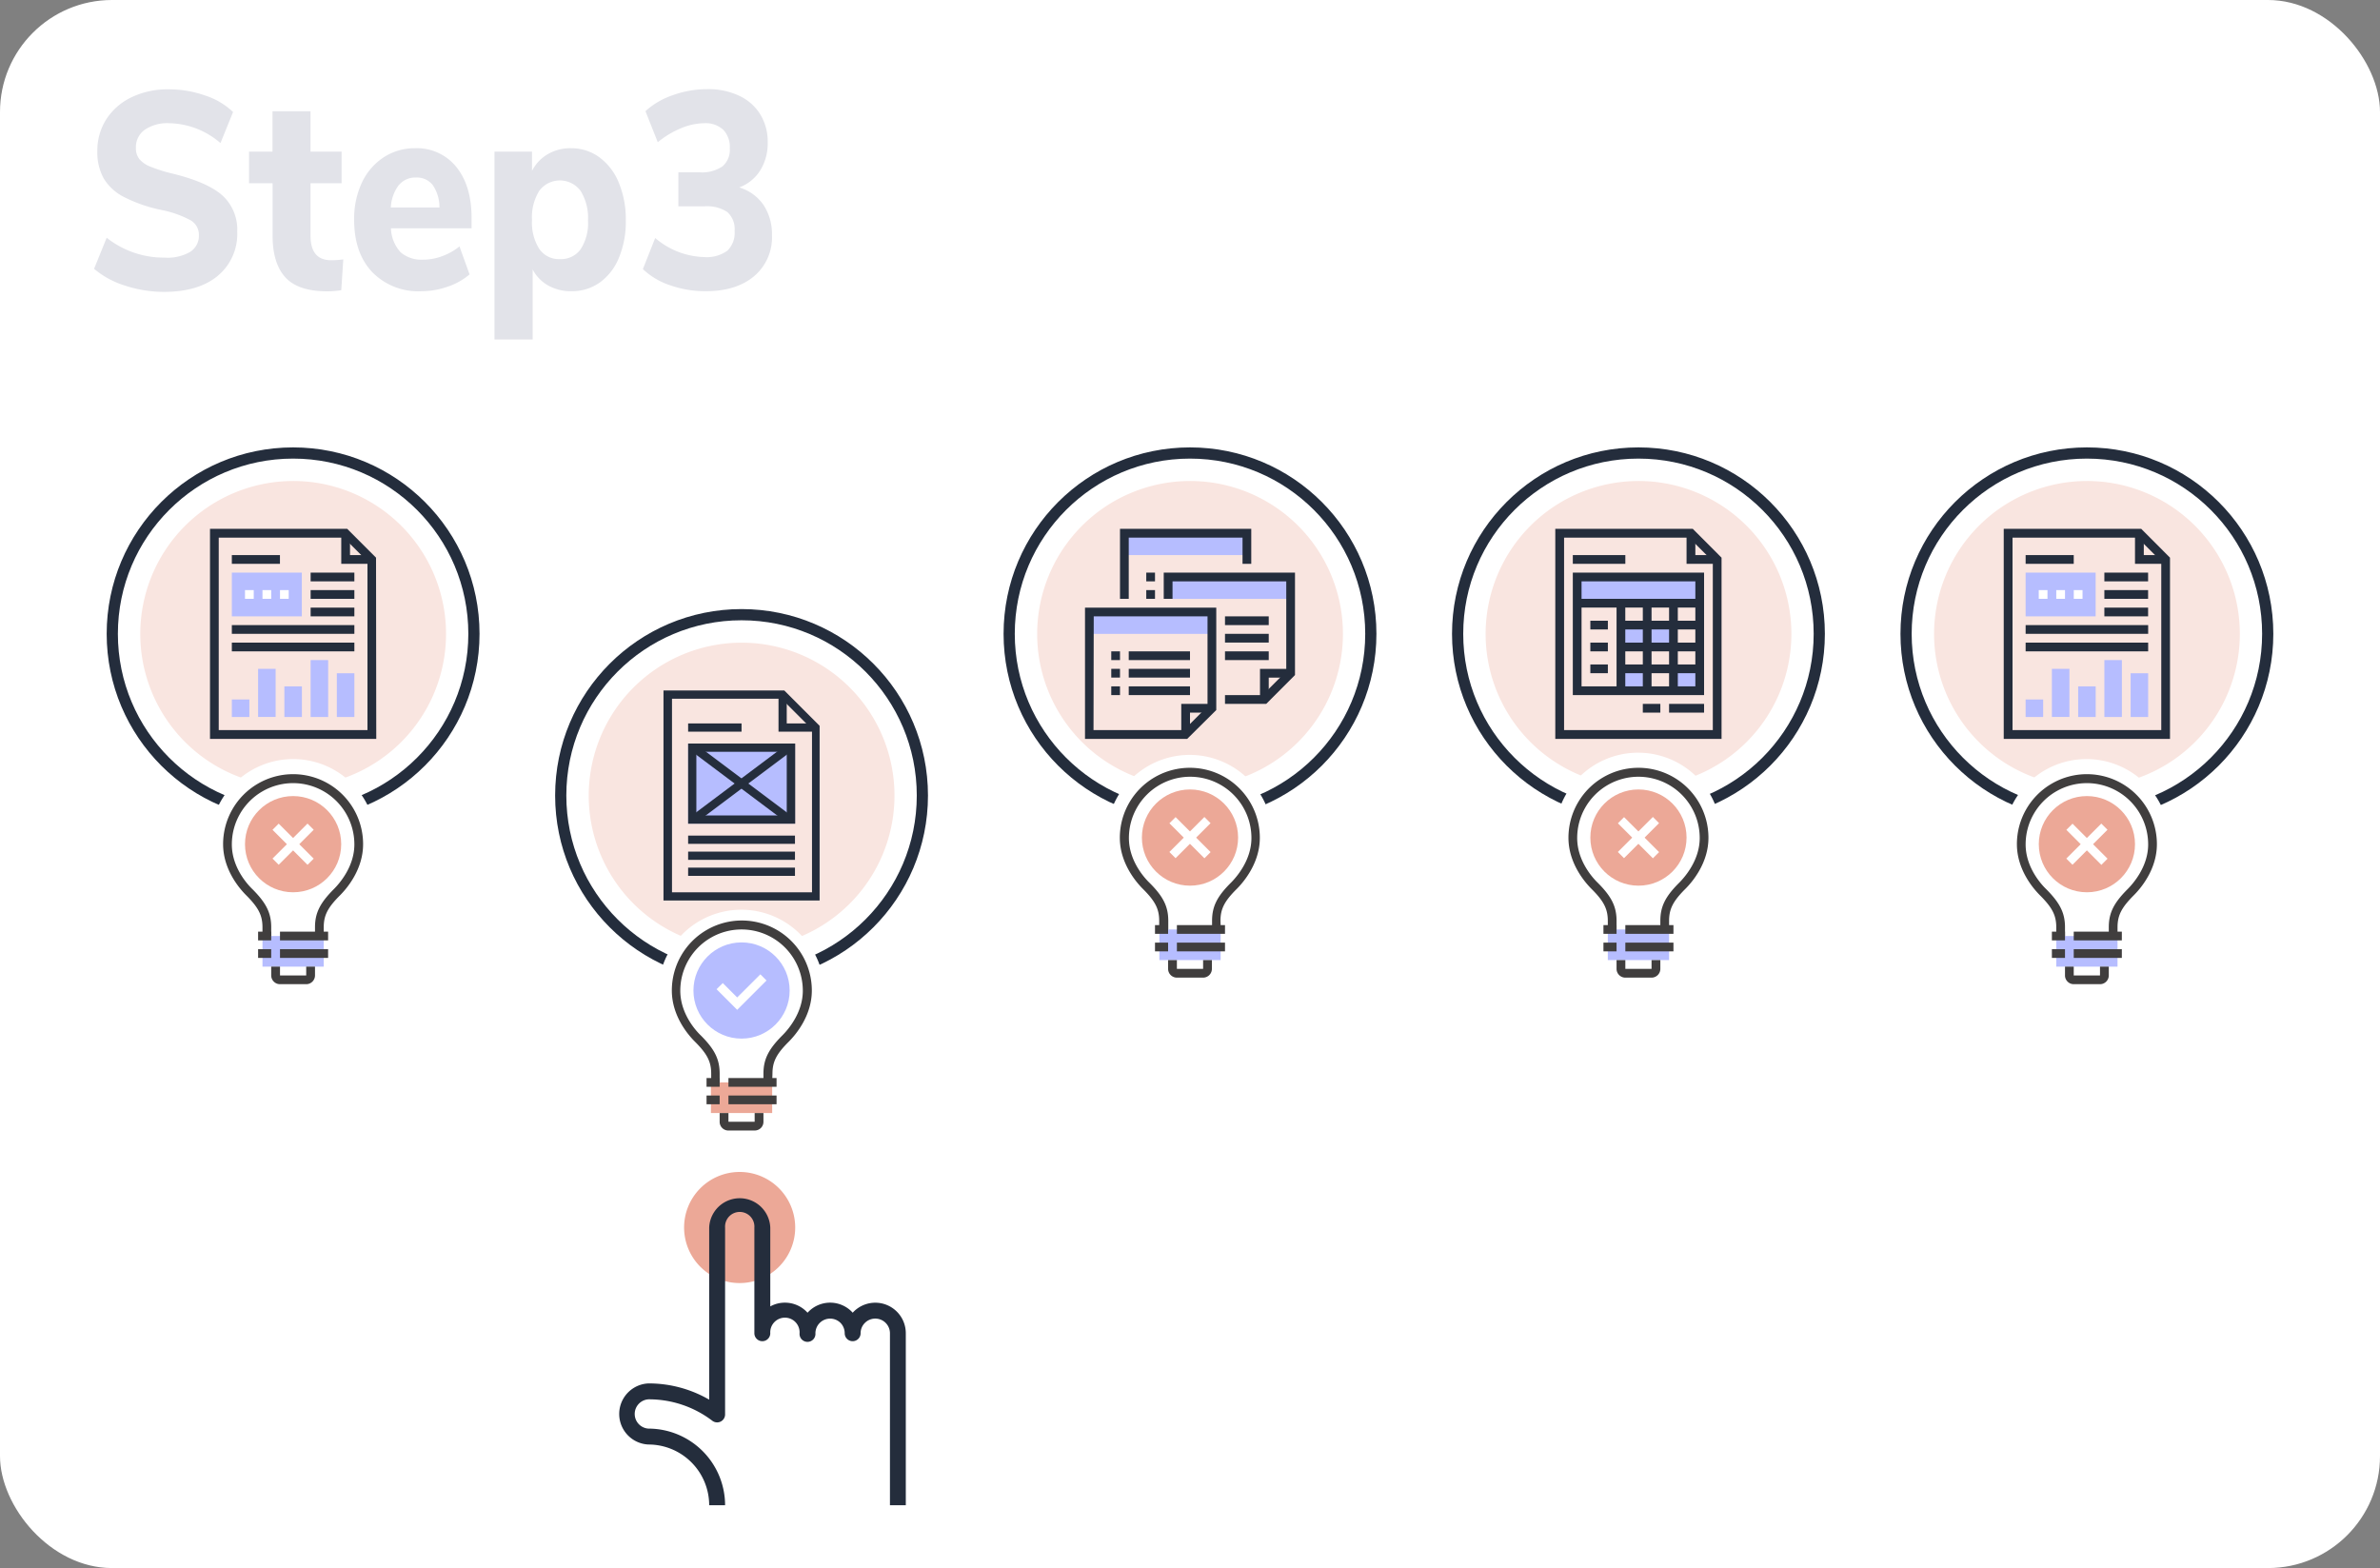 <svg xmlns="http://www.w3.org/2000/svg" width="425" height="280" viewBox="0 0 425 280"><rect x="0" y="0" width="425" height="280" fill="#808080" stroke="none"/><defs><style>.a{fill:#fff;}.b{fill:#e2e3e9;}.c{opacity:0.3;}.d{fill:#eca897;}.e{fill:none;stroke:#242d3c;stroke-miterlimit:10;stroke-width:2px;}.f{fill:#242d3c;}.g{fill:#b6bdff;}.h{fill:#403e3e;}</style></defs><title>ill_step3</title><rect class="a" width="425" height="280" rx="20"/><path class="b" d="M22.33,51a15.78,15.78,0,0,1-5.53-3l2.25-5.55A16.39,16.39,0,0,0,29.36,46,8.11,8.11,0,0,0,33.92,45a3.4,3.4,0,0,0,1.6-3,3,3,0,0,0-1.46-2.65,18.41,18.41,0,0,0-5.2-1.85,26.53,26.53,0,0,1-6.68-2.3,9,9,0,0,1-3.65-3.32A9.63,9.63,0,0,1,17.38,27a10.42,10.42,0,0,1,1.6-5.7,11,11,0,0,1,4.48-3.92,14.84,14.84,0,0,1,6.66-1.43,19.5,19.5,0,0,1,6.5,1.1,13.05,13.05,0,0,1,5,2.95l-2.25,5.55A14.37,14.37,0,0,0,30.17,22a7.11,7.11,0,0,0-4.33,1.18,3.79,3.79,0,0,0-1.57,3.22,3.1,3.1,0,0,0,.61,2,4.94,4.94,0,0,0,2,1.37,28.4,28.4,0,0,0,4,1.25q6.12,1.5,8.8,3.85a8.23,8.23,0,0,1,2.68,6.5,9.69,9.69,0,0,1-3.47,7.88q-3.46,2.88-9.68,2.87A22.31,22.31,0,0,1,22.33,51Z"/><path class="b" d="M61.3,46.32l-.36,5.5a16.39,16.39,0,0,1-2.61.2C55,52,52.52,51.21,51,49.57s-2.32-4.11-2.32-7.45v-9.4H44.47V27.07h4.19v-7.2h6.79v7.2H61v5.65H55.45v9.35c0,2.94,1.23,4.4,3.69,4.4A16.35,16.35,0,0,0,61.3,46.32Z"/><path class="b" d="M84.21,40.77H69.81a6.66,6.66,0,0,0,1.73,4.28,5.71,5.71,0,0,0,4,1.32,9.67,9.67,0,0,0,3.4-.62A10.67,10.67,0,0,0,82.05,44L83.85,49a11.66,11.66,0,0,1-3.94,2.2,14,14,0,0,1-4.66.8,11.47,11.47,0,0,1-8.79-3.42q-3.22-3.42-3.22-9.33a15.18,15.18,0,0,1,1.39-6.65A10.93,10.93,0,0,1,68.5,28.1a10.07,10.07,0,0,1,5.63-1.63,9,9,0,0,1,7.36,3.35q2.72,3.36,2.72,9.1Zm-13-7.72a7.24,7.24,0,0,0-1.42,4h8.68a7,7,0,0,0-1.19-4,3.57,3.57,0,0,0-3-1.35A3.79,3.79,0,0,0,71.23,33.05Z"/><path class="b" d="M107.05,28.1a10.54,10.54,0,0,1,3.46,4.55,17,17,0,0,1,1.24,6.72,16.69,16.69,0,0,1-1.24,6.68,10.05,10.05,0,0,1-3.44,4.42A8.59,8.59,0,0,1,102,52a8.2,8.2,0,0,1-4.07-1,7,7,0,0,1-2.81-2.88v12.5H88.3V27.07H95v3.45a7.29,7.29,0,0,1,2.83-3A8,8,0,0,1,102,26.47,8.43,8.43,0,0,1,107.05,28.1Zm-3.36,16.4A8.56,8.56,0,0,0,105,39.37a9.14,9.14,0,0,0-1.31-5.27,4.6,4.6,0,0,0-7.38-.05A8.91,8.91,0,0,0,95,39.27a8.81,8.81,0,0,0,1.3,5.18A4.26,4.26,0,0,0,100,46.27,4.31,4.31,0,0,0,103.69,44.5Z"/><path class="b" d="M136.34,36.6A9.39,9.39,0,0,1,137.85,42a9.05,9.05,0,0,1-3.2,7.33Q131.46,52,126,52a19,19,0,0,1-6.3-1.05,12.89,12.89,0,0,1-4.9-2.9l2.2-5.55a14,14,0,0,0,8.69,3.4,6.33,6.33,0,0,0,4.18-1.12,4.42,4.42,0,0,0,1.31-3.53,4.12,4.12,0,0,0-1.31-3.4,6.66,6.66,0,0,0-4.18-1h-4.55V30.77h3.78A6.55,6.55,0,0,0,129,29.72a3.9,3.9,0,0,0,1.32-3.25,4.43,4.43,0,0,0-1.17-3.3A4.63,4.63,0,0,0,125.79,22a11.09,11.09,0,0,0-4.14.88,16.28,16.28,0,0,0-4.19,2.52l-2.2-5.55A13.74,13.74,0,0,1,120.14,17a18,18,0,0,1,6.14-1.08A12.93,12.93,0,0,1,132,17.1a8.76,8.76,0,0,1,3.76,3.32,9.3,9.3,0,0,1,1.33,5,9.18,9.18,0,0,1-1.33,5A7.52,7.52,0,0,1,132,33.47,8,8,0,0,1,136.34,36.6Z"/><g class="c"><path class="d" d="M132.42,171.85a29.8,29.8,0,1,1,29.79-29.8A29.83,29.83,0,0,1,132.42,171.85Z"/><path class="a" d="M132.42,114.76a27.3,27.3,0,1,1-27.29,27.29,27.32,27.32,0,0,1,27.29-27.29m0-5a32.3,32.3,0,1,0,32.29,32.29,32.29,32.29,0,0,0-32.29-32.29Z"/></g><circle class="e" cx="132.42" cy="142.05" r="32.29"/><path class="f" d="M146.36,160.8H118.48V123.3h21.58l6.3,6.31ZM120,159.34h25V130.22l-5.45-5.45H120Z"/><polygon class="f" points="145.63 130.65 139.02 130.65 139.02 124.04 140.49 124.04 140.49 129.18 145.63 129.18 145.63 130.65"/><rect class="f" x="122.88" y="149.21" width="19.08" height="1.47"/><rect class="f" x="122.88" y="152.07" width="19.08" height="1.47"/><rect class="f" x="122.88" y="154.93" width="19.08" height="1.47"/><rect class="f" x="122.88" y="129.18" width="9.54" height="1.47"/><rect class="g" x="122.88" y="132.77" width="19.08" height="14.31"/><path class="f" d="M122.88,132.77v14.31H142V132.77Zm17.61,12.84H124.35V134.24h16.14Z"/><rect class="f" x="131.69" y="129.47" width="1.47" height="20.91" transform="translate(-58.97 161.91) rotate(-53.13)"/><rect class="f" x="121.96" y="139.19" width="20.91" height="1.47" transform="matrix(0.8, -0.6, 0.6, 0.8, -57.47, 107.41)"/><path class="a" d="M127.73,193.28v-1.56c0-2.35-.78-3.91-3.12-6.25a12.76,12.76,0,0,1-3.91-8.6,11.72,11.72,0,0,1,23.44,0,12.72,12.72,0,0,1-3.91,8.6c-2.34,2.34-3.12,3.9-3.12,6.25v1.56"/><path class="a" d="M140.23,193.28H134v-1.56c0-3.68,1.55-6,4-8.46.71-.7,3-3.24,3-6.39a8.6,8.6,0,0,0-17.19,0c0,3.15,2.29,5.69,3,6.39,2.49,2.49,4,4.78,4,8.46v1.56h-6.25v-1.56c0-1.25-.22-2.05-2.21-4-1.45-1.45-4.82-5.41-4.82-10.81a14.85,14.85,0,0,1,29.69,0c0,5.4-3.38,9.36-4.83,10.81-2,2-2.21,2.79-2.21,4Z"/><rect class="a" x="126.95" y="193.28" width="10.94" height="5.47"/><path class="a" d="M137.89,193.28v5.47H127v-5.47h10.94m6.25-6.25H120.7v18h23.44V187Z"/><rect class="a" x="126.17" y="190.15" width="2.34" height="6.25"/><rect class="a" x="126.17" y="193.28" width="2.34" height="6.25"/><rect class="a" x="130.08" y="190.15" width="8.59" height="6.25"/><rect class="a" x="130.08" y="193.28" width="8.59" height="6.25"/><path class="a" d="M129.3,198.75v1.56a.77.77,0,0,0,.22.55.78.78,0,0,0,.56.23h4.68a.79.79,0,0,0,.79-.78v-1.56"/><path class="a" d="M134.76,204.22h-4.68a3.91,3.91,0,0,1-3.91-3.91v-1.56h5.65a.41.41,0,0,0-.09-.1,2.36,2.36,0,0,0-1.65-.68h4.68a2.36,2.36,0,0,0-1.65.68l-.09.1h5.65v1.56a3.91,3.91,0,0,1-3.91,3.91Z"/><path class="h" d="M137.89,193.28h-1.56v-1.56c0-2.55.88-4.33,3.35-6.81,1.11-1.1,3.68-4.1,3.68-8a10.94,10.94,0,0,0-21.88,0c0,3.94,2.57,6.94,3.68,8,2.48,2.48,3.35,4.26,3.35,6.81v1.56H127v-1.56c0-2.12-.7-3.51-2.89-5.7-1.25-1.24-4.14-4.62-4.14-9.15a12.5,12.5,0,0,1,25,0c0,4.53-2.89,7.91-4.13,9.15-2.2,2.19-2.9,3.58-2.9,5.7Z"/><rect class="d" x="126.95" y="193.28" width="10.94" height="5.47"/><rect class="h" x="126.17" y="192.5" width="2.34" height="1.56"/><rect class="h" x="126.17" y="195.62" width="2.34" height="1.56"/><rect class="h" x="130.08" y="192.5" width="8.59" height="1.56"/><rect class="h" x="130.08" y="195.62" width="8.59" height="1.56"/><path class="h" d="M134.76,201.87h-4.68a1.55,1.55,0,0,1-1.57-1.56v-1.56h1.57v1.56h4.68v-1.56h1.57v1.56a1.55,1.55,0,0,1-.46,1.11A1.58,1.58,0,0,1,134.76,201.87Z"/><circle class="g" cx="132.42" cy="176.87" r="8.59"/><polygon class="a" points="131.64 180.32 127.96 176.64 129.07 175.54 131.64 178.11 135.78 173.98 136.88 175.08 131.64 180.32"/><g class="c"><path class="d" d="M52.34,143a29.8,29.8,0,1,1,29.79-29.8A29.83,29.83,0,0,1,52.34,143Z"/><path class="a" d="M52.34,85.89a27.3,27.3,0,1,1-27.29,27.29A27.32,27.32,0,0,1,52.34,85.89m0-5a32.3,32.3,0,1,0,32.29,32.29A32.29,32.29,0,0,0,52.34,80.89Z"/></g><circle class="e" cx="52.34" cy="113.18" r="32.29"/><polygon class="f" points="66.4 100.68 60.94 100.68 60.94 95.21 62.5 95.21 62.5 99.12 66.4 99.12 66.4 100.68"/><path class="f" d="M67.19,131.94H37.5V94.43H62l5.15,5.15Zm-28.13-1.57H65.62V100.23L61.39,96H39.06Z"/><rect class="f" x="41.4" y="99.12" width="8.59" height="1.56"/><rect class="f" x="55.47" y="102.25" width="7.81" height="1.56"/><rect class="f" x="55.47" y="105.37" width="7.81" height="1.56"/><rect class="f" x="55.47" y="108.5" width="7.81" height="1.56"/><rect class="f" x="41.4" y="111.62" width="21.88" height="1.56"/><rect class="f" x="41.4" y="114.75" width="21.88" height="1.56"/><rect class="g" x="41.4" y="124.9" width="3.13" height="3.13"/><rect class="g" x="46.09" y="119.43" width="3.13" height="8.59"/><rect class="g" x="50.78" y="122.56" width="3.13" height="5.47"/><rect class="g" x="55.47" y="117.87" width="3.13" height="10.16"/><rect class="g" x="60.15" y="120.22" width="3.13" height="7.81"/><rect class="g" x="41.4" y="102.25" width="12.5" height="7.81"/><rect class="a" x="43.75" y="105.37" width="1.56" height="1.56"/><rect class="a" x="46.87" y="105.37" width="1.56" height="1.56"/><rect class="a" x="50" y="105.37" width="1.56" height="1.56"/><path class="a" d="M47.65,167.14v-1.56c0-2.34-.78-3.91-3.12-6.25a12.71,12.71,0,0,1-3.91-8.59,11.72,11.72,0,1,1,23.44,0,12.67,12.67,0,0,1-3.91,8.59c-2.34,2.34-3.12,3.91-3.12,6.25v1.56"/><path class="a" d="M60.15,167.14H53.9v-1.56c0-3.68,1.55-6,4-8.46.71-.7,3-3.23,3-6.38a8.6,8.6,0,1,0-17.19,0c0,3.15,2.29,5.68,3,6.38,2.49,2.5,4,4.78,4,8.46v1.56H44.53v-1.56c0-1.24-.22-2.05-2.21-4-1.45-1.45-4.82-5.4-4.82-10.8a14.85,14.85,0,1,1,29.69,0c0,5.4-3.38,9.35-4.83,10.8-2,2-2.21,2.8-2.21,4Z"/><rect class="a" x="46.87" y="167.14" width="10.94" height="5.47"/><path class="a" d="M57.81,167.14v5.47H46.87v-5.47H57.81m6.25-6.25H40.62v18H64.06v-18Z"/><rect class="a" x="46.09" y="164.02" width="2.34" height="6.25"/><rect class="a" x="46.09" y="167.14" width="2.34" height="6.25"/><rect class="a" x="50" y="164.02" width="8.59" height="6.25"/><rect class="a" x="50" y="167.14" width="8.59" height="6.25"/><path class="a" d="M49.22,172.61v1.57a.77.77,0,0,0,.22.55A.82.82,0,0,0,50,175h4.68a.82.82,0,0,0,.56-.23.78.78,0,0,0,.23-.55v-1.57"/><path class="a" d="M54.68,178.08H50a3.89,3.89,0,0,1-3.91-3.9v-1.57h5.65l-.09-.09a2.33,2.33,0,0,0-1.65-.69h4.68a2.33,2.33,0,0,0-1.65.69l-.09.09h5.65v1.57a3.89,3.89,0,0,1-3.91,3.9Z"/><path class="h" d="M57.81,167.14H56.25v-1.56c0-2.54.88-4.32,3.35-6.8,1.11-1.11,3.68-4.1,3.68-8a10.94,10.94,0,0,0-21.88,0c0,3.94,2.57,6.93,3.68,8,2.48,2.48,3.35,4.26,3.35,6.8v1.56H46.87v-1.56c0-2.12-.7-3.5-2.89-5.7-1.25-1.24-4.14-4.62-4.14-9.14a12.5,12.5,0,0,1,25,0c0,4.52-2.89,7.9-4.13,9.14-2.2,2.2-2.9,3.58-2.9,5.7Z"/><rect class="g" x="46.87" y="167.14" width="10.94" height="5.47"/><rect class="h" x="46.09" y="166.36" width="2.34" height="1.56"/><rect class="h" x="46.09" y="169.49" width="2.34" height="1.56"/><rect class="h" x="50" y="166.36" width="8.59" height="1.56"/><rect class="h" x="50" y="169.49" width="8.59" height="1.56"/><path class="h" d="M54.68,175.74H50a1.55,1.55,0,0,1-1.11-.46,1.57,1.57,0,0,1-.46-1.1v-1.57H50v1.57h4.68v-1.57h1.57v1.57a1.57,1.57,0,0,1-.46,1.1A1.55,1.55,0,0,1,54.68,175.74Z"/><circle class="d" cx="52.34" cy="150.74" r="8.59"/><rect class="a" x="47.92" y="149.96" width="8.84" height="1.56" transform="translate(-91.26 81.16) rotate(-45)"/><rect class="a" x="51.56" y="146.32" width="1.56" height="8.84" transform="translate(-91.26 81.17) rotate(-45)"/><g class="c"><path class="d" d="M372.66,143a29.8,29.8,0,1,1,29.79-29.8A29.83,29.83,0,0,1,372.66,143Z"/><path class="a" d="M372.66,85.89a27.3,27.3,0,1,1-27.29,27.29,27.32,27.32,0,0,1,27.29-27.29m0-5A32.3,32.3,0,1,0,405,113.18a32.29,32.29,0,0,0-32.29-32.29Z"/></g><circle class="e" cx="372.66" cy="113.18" r="32.29"/><polygon class="f" points="386.72 100.68 381.25 100.68 381.25 95.21 382.82 95.21 382.82 99.12 386.72 99.12 386.72 100.68"/><path class="f" d="M387.5,131.94H357.81V94.43h24.55l5.14,5.15Zm-28.12-1.57h26.56V100.23L381.71,96H359.38Z"/><rect class="f" x="361.72" y="99.12" width="8.59" height="1.56"/><rect class="f" x="375.78" y="102.25" width="7.81" height="1.56"/><rect class="f" x="375.78" y="105.37" width="7.81" height="1.56"/><rect class="f" x="375.78" y="108.5" width="7.81" height="1.56"/><rect class="f" x="361.72" y="111.62" width="21.88" height="1.56"/><rect class="f" x="361.72" y="114.75" width="21.88" height="1.56"/><rect class="g" x="361.72" y="124.9" width="3.13" height="3.13"/><rect class="g" x="366.41" y="119.43" width="3.13" height="8.59"/><rect class="g" x="371.1" y="122.56" width="3.13" height="5.47"/><rect class="g" x="375.78" y="117.87" width="3.13" height="10.16"/><rect class="g" x="380.47" y="120.22" width="3.13" height="7.81"/><rect class="g" x="361.72" y="102.25" width="12.5" height="7.81"/><rect class="a" x="364.06" y="105.37" width="1.56" height="1.56"/><rect class="a" x="367.19" y="105.37" width="1.56" height="1.56"/><rect class="a" x="370.32" y="105.37" width="1.56" height="1.56"/><path class="a" d="M368,167.14v-1.56c0-2.34-.78-3.91-3.12-6.25a12.67,12.67,0,0,1-3.91-8.59,11.72,11.72,0,1,1,23.44,0,12.71,12.71,0,0,1-3.91,8.59c-2.34,2.34-3.12,3.91-3.12,6.25v1.56"/><path class="a" d="M380.47,167.14h-6.25v-1.56c0-3.68,1.55-6,4-8.46.7-.7,3-3.23,3-6.38a8.6,8.6,0,1,0-17.19,0c0,3.15,2.29,5.68,3,6.38,2.49,2.5,4,4.78,4,8.46v1.56h-6.25v-1.56c0-1.24-.22-2.05-2.21-4-1.45-1.45-4.83-5.4-4.83-10.8a14.85,14.85,0,1,1,29.69,0c0,5.4-3.37,9.35-4.82,10.8-2,2-2.21,2.8-2.21,4Z"/><rect class="a" x="367.19" y="167.14" width="10.94" height="5.47"/><path class="a" d="M378.13,167.14v5.47H367.19v-5.47h10.94m6.25-6.25H360.94v18h23.44v-18Z"/><rect class="a" x="366.41" y="164.02" width="2.34" height="6.25"/><rect class="a" x="366.41" y="167.14" width="2.34" height="6.25"/><rect class="a" x="370.31" y="164.02" width="8.59" height="6.25"/><rect class="a" x="370.31" y="167.14" width="8.59" height="6.25"/><path class="a" d="M369.53,172.61v1.57a.78.78,0,0,0,.23.55.82.82,0,0,0,.56.23H375a.82.82,0,0,0,.56-.23.77.77,0,0,0,.22-.55v-1.57"/><path class="a" d="M375,178.08h-4.69a3.89,3.89,0,0,1-3.9-3.9v-1.57h5.65l-.09-.09a2.34,2.34,0,0,0-1.66-.69H375a2.33,2.33,0,0,0-1.65.69.38.38,0,0,0-.09.09h5.65v1.57a3.89,3.89,0,0,1-3.91,3.9Z"/><path class="h" d="M378.13,167.14h-1.56v-1.56c0-2.54.87-4.32,3.35-6.8,1.1-1.11,3.68-4.1,3.68-8a10.94,10.94,0,1,0-21.88,0c0,3.94,2.57,6.93,3.68,8,2.47,2.48,3.35,4.26,3.35,6.8v1.56h-1.56v-1.56c0-2.12-.7-3.5-2.9-5.7-1.24-1.24-4.13-4.62-4.13-9.14a12.5,12.5,0,0,1,25,0c0,4.52-2.89,7.9-4.14,9.14-2.19,2.2-2.89,3.58-2.89,5.7Z"/><rect class="g" x="367.19" y="167.14" width="10.94" height="5.47"/><rect class="h" x="366.41" y="166.36" width="2.34" height="1.56"/><rect class="h" x="366.41" y="169.49" width="2.34" height="1.56"/><rect class="h" x="370.31" y="166.36" width="8.59" height="1.56"/><rect class="h" x="370.31" y="169.49" width="8.59" height="1.56"/><path class="h" d="M375,175.74h-4.69a1.54,1.54,0,0,1-1.1-.46,1.53,1.53,0,0,1-.46-1.1v-1.57h1.56v1.57H375v-1.57h1.57v1.57a1.57,1.57,0,0,1-.46,1.1A1.55,1.55,0,0,1,375,175.74Z"/><circle class="d" cx="372.66" cy="150.74" r="8.59"/><rect class="a" x="368.24" y="149.96" width="8.84" height="1.56" transform="translate(2.56 307.66) rotate(-45)"/><rect class="a" x="371.88" y="146.32" width="1.56" height="8.84" transform="translate(2.57 307.68) rotate(-45)"/><g class="c"><path class="d" d="M212.5,143a29.8,29.8,0,1,1,29.79-29.8A29.83,29.83,0,0,1,212.5,143Z"/><path class="a" d="M212.5,85.89a27.3,27.3,0,1,1-27.29,27.29A27.32,27.32,0,0,1,212.5,85.89m0-5a32.3,32.3,0,1,0,32.29,32.29A32.29,32.29,0,0,0,212.5,80.89Z"/></g><circle class="e" cx="212.5" cy="113.18" r="32.29"/><rect class="g" x="200.78" y="95.21" width="21.88" height="3.91"/><polygon class="f" points="201.56 106.93 200 106.93 200 94.43 223.44 94.43 223.44 100.68 221.88 100.68 221.88 96 201.56 96 201.56 106.93"/><rect class="f" x="204.69" y="102.25" width="1.56" height="1.56"/><rect class="f" x="204.69" y="105.37" width="1.56" height="1.56"/><rect class="g" x="194.53" y="109.28" width="21.88" height="3.91"/><polygon class="f" points="212.5 131.15 210.94 131.15 210.94 125.69 216.41 125.69 216.41 127.25 212.5 127.25 212.5 131.15"/><path class="f" d="M212,131.94H193.75V108.5h23.44v18.29Zm-16.73-1.57H211.4l4.23-4.23V110.06H195.31Z"/><rect class="f" x="201.56" y="116.31" width="10.94" height="1.56"/><rect class="f" x="201.56" y="119.43" width="10.94" height="1.56"/><rect class="f" x="201.56" y="122.56" width="10.94" height="1.56"/><rect class="f" x="198.44" y="116.31" width="1.56" height="1.56"/><rect class="f" x="198.44" y="119.43" width="1.56" height="1.56"/><rect class="f" x="198.44" y="122.56" width="1.56" height="1.56"/><rect class="g" x="208.59" y="103.03" width="21.88" height="3.91"/><polygon class="f" points="226.56 124.9 225 124.9 225 119.44 230.47 119.44 230.47 121 226.56 121 226.56 124.9"/><polygon class="f" points="226.11 125.69 218.75 125.69 218.75 124.12 225.46 124.12 229.69 119.89 229.69 103.81 209.38 103.81 209.38 106.93 207.81 106.93 207.81 102.25 231.25 102.25 231.25 120.54 226.11 125.69"/><rect class="f" x="218.75" y="110.06" width="7.81" height="1.56"/><rect class="f" x="218.75" y="113.18" width="7.81" height="1.56"/><rect class="f" x="218.75" y="116.31" width="7.81" height="1.56"/><path class="a" d="M207.81,166v-1.56c0-2.34-.78-3.91-3.12-6.25a12.68,12.68,0,0,1-3.91-8.6,11.72,11.72,0,0,1,23.44,0,12.68,12.68,0,0,1-3.91,8.6c-2.34,2.34-3.12,3.91-3.12,6.25V166"/><path class="a" d="M220.31,166h-6.25v-1.56c0-3.68,1.55-6,4-8.46.7-.7,3-3.24,3-6.38a8.59,8.59,0,1,0-17.18,0c0,3.14,2.28,5.68,3,6.38,2.49,2.49,4,4.78,4,8.46V166h-6.25v-1.56c0-1.24-.22-2-2.21-4-1.45-1.45-4.82-5.41-4.82-10.8a14.84,14.84,0,1,1,29.68,0c0,5.39-3.37,9.35-4.82,10.8-2,2-2.21,2.8-2.21,4Z"/><rect class="a" x="207.03" y="165.97" width="10.94" height="5.47"/><path class="a" d="M218,166v5.47H207V166H218m6.25-6.25H200.78v18h23.44v-18Z"/><rect class="a" x="206.25" y="162.85" width="2.34" height="6.25"/><rect class="a" x="206.25" y="165.97" width="2.34" height="6.25"/><rect class="a" x="210.16" y="162.85" width="8.59" height="6.25"/><rect class="a" x="210.16" y="165.97" width="8.59" height="6.25"/><path class="a" d="M209.37,171.44V173a.79.79,0,0,0,.79.79h4.68a.79.79,0,0,0,.79-.79v-1.56"/><path class="a" d="M214.84,176.91h-4.68a3.89,3.89,0,0,1-3.91-3.91v-1.56h5.65l-.09-.09a2.33,2.33,0,0,0-1.65-.69h4.68a2.33,2.33,0,0,0-1.65.69l-.09.09h5.65V173a3.89,3.89,0,0,1-3.91,3.91Z"/><path class="h" d="M218,166h-1.56v-1.56c0-2.55.87-4.33,3.35-6.8,1.11-1.11,3.68-4.11,3.68-8a10.94,10.94,0,0,0-21.88,0c0,3.93,2.57,6.93,3.68,8,2.48,2.47,3.35,4.25,3.35,6.8V166H207v-1.56c0-2.12-.7-3.51-2.9-5.7-1.24-1.24-4.13-4.62-4.13-9.14a12.5,12.5,0,1,1,25,0c0,4.52-2.89,7.9-4.13,9.14-2.2,2.19-2.9,3.58-2.9,5.7Z"/><rect class="g" x="207.03" y="165.97" width="10.94" height="5.47"/><rect class="h" x="206.25" y="165.19" width="2.34" height="1.56"/><rect class="h" x="206.25" y="168.32" width="2.34" height="1.56"/><rect class="h" x="210.16" y="165.19" width="8.59" height="1.56"/><rect class="h" x="210.16" y="168.32" width="8.59" height="1.56"/><path class="h" d="M214.84,174.57h-4.68a1.57,1.57,0,0,1-1.57-1.57v-1.56h1.57V173h4.68v-1.56h1.57V173a1.57,1.57,0,0,1-1.57,1.57Z"/><circle class="d" cx="212.5" cy="149.56" r="8.59"/><rect class="a" x="208.08" y="148.78" width="8.84" height="1.56" transform="translate(-43.52 194.07) rotate(-45)"/><rect class="a" x="211.72" y="145.15" width="1.56" height="8.84" transform="translate(-43.52 194.08) rotate(-45)"/><g class="c"><path class="d" d="M292.58,143a29.8,29.8,0,1,1,29.79-29.8A29.83,29.83,0,0,1,292.58,143Z"/><path class="a" d="M292.58,85.89a27.3,27.3,0,1,1-27.29,27.29,27.32,27.32,0,0,1,27.29-27.29m0-5a32.3,32.3,0,1,0,32.29,32.29,32.29,32.29,0,0,0-32.29-32.29Z"/></g><circle class="e" cx="292.58" cy="113.18" r="32.29"/><rect class="g" x="281.64" y="103.03" width="21.88" height="4.69"/><rect class="g" x="289.45" y="111.62" width="9.38" height="3.91"/><rect class="g" x="298.83" y="119.43" width="4.69" height="3.91"/><rect class="g" x="289.45" y="119.43" width="4.69" height="3.91"/><polygon class="f" points="306.64 100.68 301.17 100.68 301.17 95.21 302.74 95.21 302.74 99.12 306.64 99.12 306.64 100.68"/><path class="f" d="M307.42,131.94H277.73V94.43h24.55l5.14,5.15Zm-28.12-1.57h26.56V100.23L301.63,96H279.3Z"/><path class="f" d="M304.3,124.12H280.86V102.25H304.3Zm-21.88-1.56h20.32V103.81H282.42Z"/><rect class="f" x="298.05" y="125.69" width="6.25" height="1.56"/><rect class="f" x="293.36" y="125.69" width="3.13" height="1.56"/><rect class="f" x="281.64" y="106.93" width="21.88" height="1.56"/><rect class="f" x="298.05" y="107.72" width="1.56" height="15.63"/><rect class="f" x="293.36" y="107.72" width="1.56" height="15.63"/><rect class="f" x="288.67" y="107.72" width="1.56" height="15.63"/><rect class="f" x="289.45" y="110.84" width="14.06" height="1.56"/><rect class="f" x="289.45" y="114.75" width="14.06" height="1.56"/><rect class="f" x="289.45" y="118.65" width="14.06" height="1.56"/><rect class="f" x="283.99" y="110.84" width="3.13" height="1.56"/><rect class="f" x="283.99" y="114.75" width="3.13" height="1.56"/><rect class="f" x="283.99" y="118.65" width="3.13" height="1.56"/><rect class="f" x="280.86" y="99.12" width="9.38" height="1.56"/><path class="a" d="M287.89,166v-1.56c0-2.34-.78-3.91-3.12-6.25a12.68,12.68,0,0,1-3.91-8.6,11.72,11.72,0,0,1,23.44,0,12.68,12.68,0,0,1-3.91,8.6c-2.34,2.34-3.12,3.91-3.12,6.25V166"/><path class="a" d="M300.39,166h-6.25v-1.56c0-3.68,1.55-6,4-8.46.7-.7,3-3.24,3-6.38a8.59,8.59,0,1,0-17.18,0c0,3.14,2.28,5.68,3,6.38,2.49,2.49,4,4.78,4,8.46V166h-6.25v-1.56c0-1.24-.22-2-2.21-4-1.45-1.45-4.83-5.41-4.83-10.8a14.85,14.85,0,1,1,29.69,0c0,5.39-3.37,9.35-4.82,10.8-2,2-2.21,2.8-2.21,4Z"/><rect class="a" x="287.11" y="165.97" width="10.94" height="5.47"/><path class="a" d="M298.05,166v5.47H287.11V166h10.94m6.25-6.25H280.86v18H304.3v-18Z"/><rect class="a" x="286.33" y="162.85" width="2.34" height="6.25"/><rect class="a" x="286.33" y="165.97" width="2.34" height="6.25"/><rect class="a" x="290.24" y="162.85" width="8.59" height="6.25"/><rect class="a" x="290.24" y="165.97" width="8.59" height="6.25"/><path class="a" d="M289.45,171.44V173a.79.79,0,0,0,.79.79h4.68a.82.82,0,0,0,.56-.23.81.81,0,0,0,.22-.56v-1.56"/><path class="a" d="M294.92,176.91h-4.68a3.89,3.89,0,0,1-3.91-3.91v-1.56H292l-.09-.09a2.33,2.33,0,0,0-1.65-.69h4.68a2.33,2.33,0,0,0-1.65.69.76.76,0,0,0-.09.09h5.65V173a3.89,3.89,0,0,1-3.91,3.91Z"/><path class="h" d="M298.05,166h-1.56v-1.56c0-2.55.87-4.33,3.35-6.8,1.11-1.11,3.68-4.11,3.68-8a10.94,10.94,0,0,0-21.88,0c0,3.93,2.57,6.93,3.68,8,2.47,2.47,3.35,4.25,3.35,6.8V166h-1.56v-1.56c0-2.12-.7-3.51-2.9-5.7-1.24-1.24-4.13-4.62-4.13-9.14a12.5,12.5,0,1,1,25,0c0,4.52-2.89,7.9-4.14,9.14-2.19,2.19-2.89,3.58-2.89,5.7Z"/><rect class="g" x="287.11" y="165.97" width="10.94" height="5.47"/><rect class="h" x="286.33" y="165.19" width="2.34" height="1.56"/><rect class="h" x="286.33" y="168.32" width="2.34" height="1.56"/><rect class="h" x="290.24" y="165.19" width="8.59" height="1.56"/><rect class="h" x="290.24" y="168.32" width="8.59" height="1.56"/><path class="h" d="M294.92,174.57h-4.68a1.57,1.57,0,0,1-1.57-1.57v-1.56h1.57V173h4.68v-1.56h1.57V173a1.57,1.57,0,0,1-1.57,1.57Z"/><circle class="d" cx="292.58" cy="149.56" r="8.59"/><rect class="a" x="288.16" y="148.78" width="8.84" height="1.56" transform="translate(-20.06 250.69) rotate(-45)"/><rect class="a" x="291.8" y="145.15" width="1.56" height="8.84" transform="translate(-20.06 250.71) rotate(-45)"/><path class="d" d="M142,219.19a9.92,9.92,0,1,1-9.92-9.92A9.92,9.92,0,0,1,142,219.19Z"/><path class="f" d="M161.75,268.78h-2.83V238.07a2.62,2.62,0,0,0-4.46-1.86,2.58,2.58,0,0,0-.78,1.86h0a1.42,1.42,0,0,1-2.84,0,2.64,2.64,0,0,0-.76-1.86,2.63,2.63,0,0,0-4.47,1.86,1.42,1.42,0,1,1-2.83,0h0a2.62,2.62,0,1,0-5.23,0,1.42,1.42,0,0,1-2.84,0V219.19a2.62,2.62,0,1,0-5.23,0v33.39a1.42,1.42,0,0,1-2.28,1.12,18.67,18.67,0,0,0-11.4-3.83,2.62,2.62,0,0,0,0,5.23,13.7,13.7,0,0,1,13.68,13.68h-2.84a10.85,10.85,0,0,0-10.84-10.84,5.46,5.46,0,0,1,0-10.91,21.51,21.51,0,0,1,10.84,2.9V219.19a5.46,5.46,0,0,1,10.91,0v14.09a5.36,5.36,0,0,1,2.61-.67,5.42,5.42,0,0,1,3.86,1.6l.18.19.19-.19a5.43,5.43,0,0,1,7.7,0l.18.19.18-.19a5.45,5.45,0,0,1,9.3,3.86Z"/></svg>